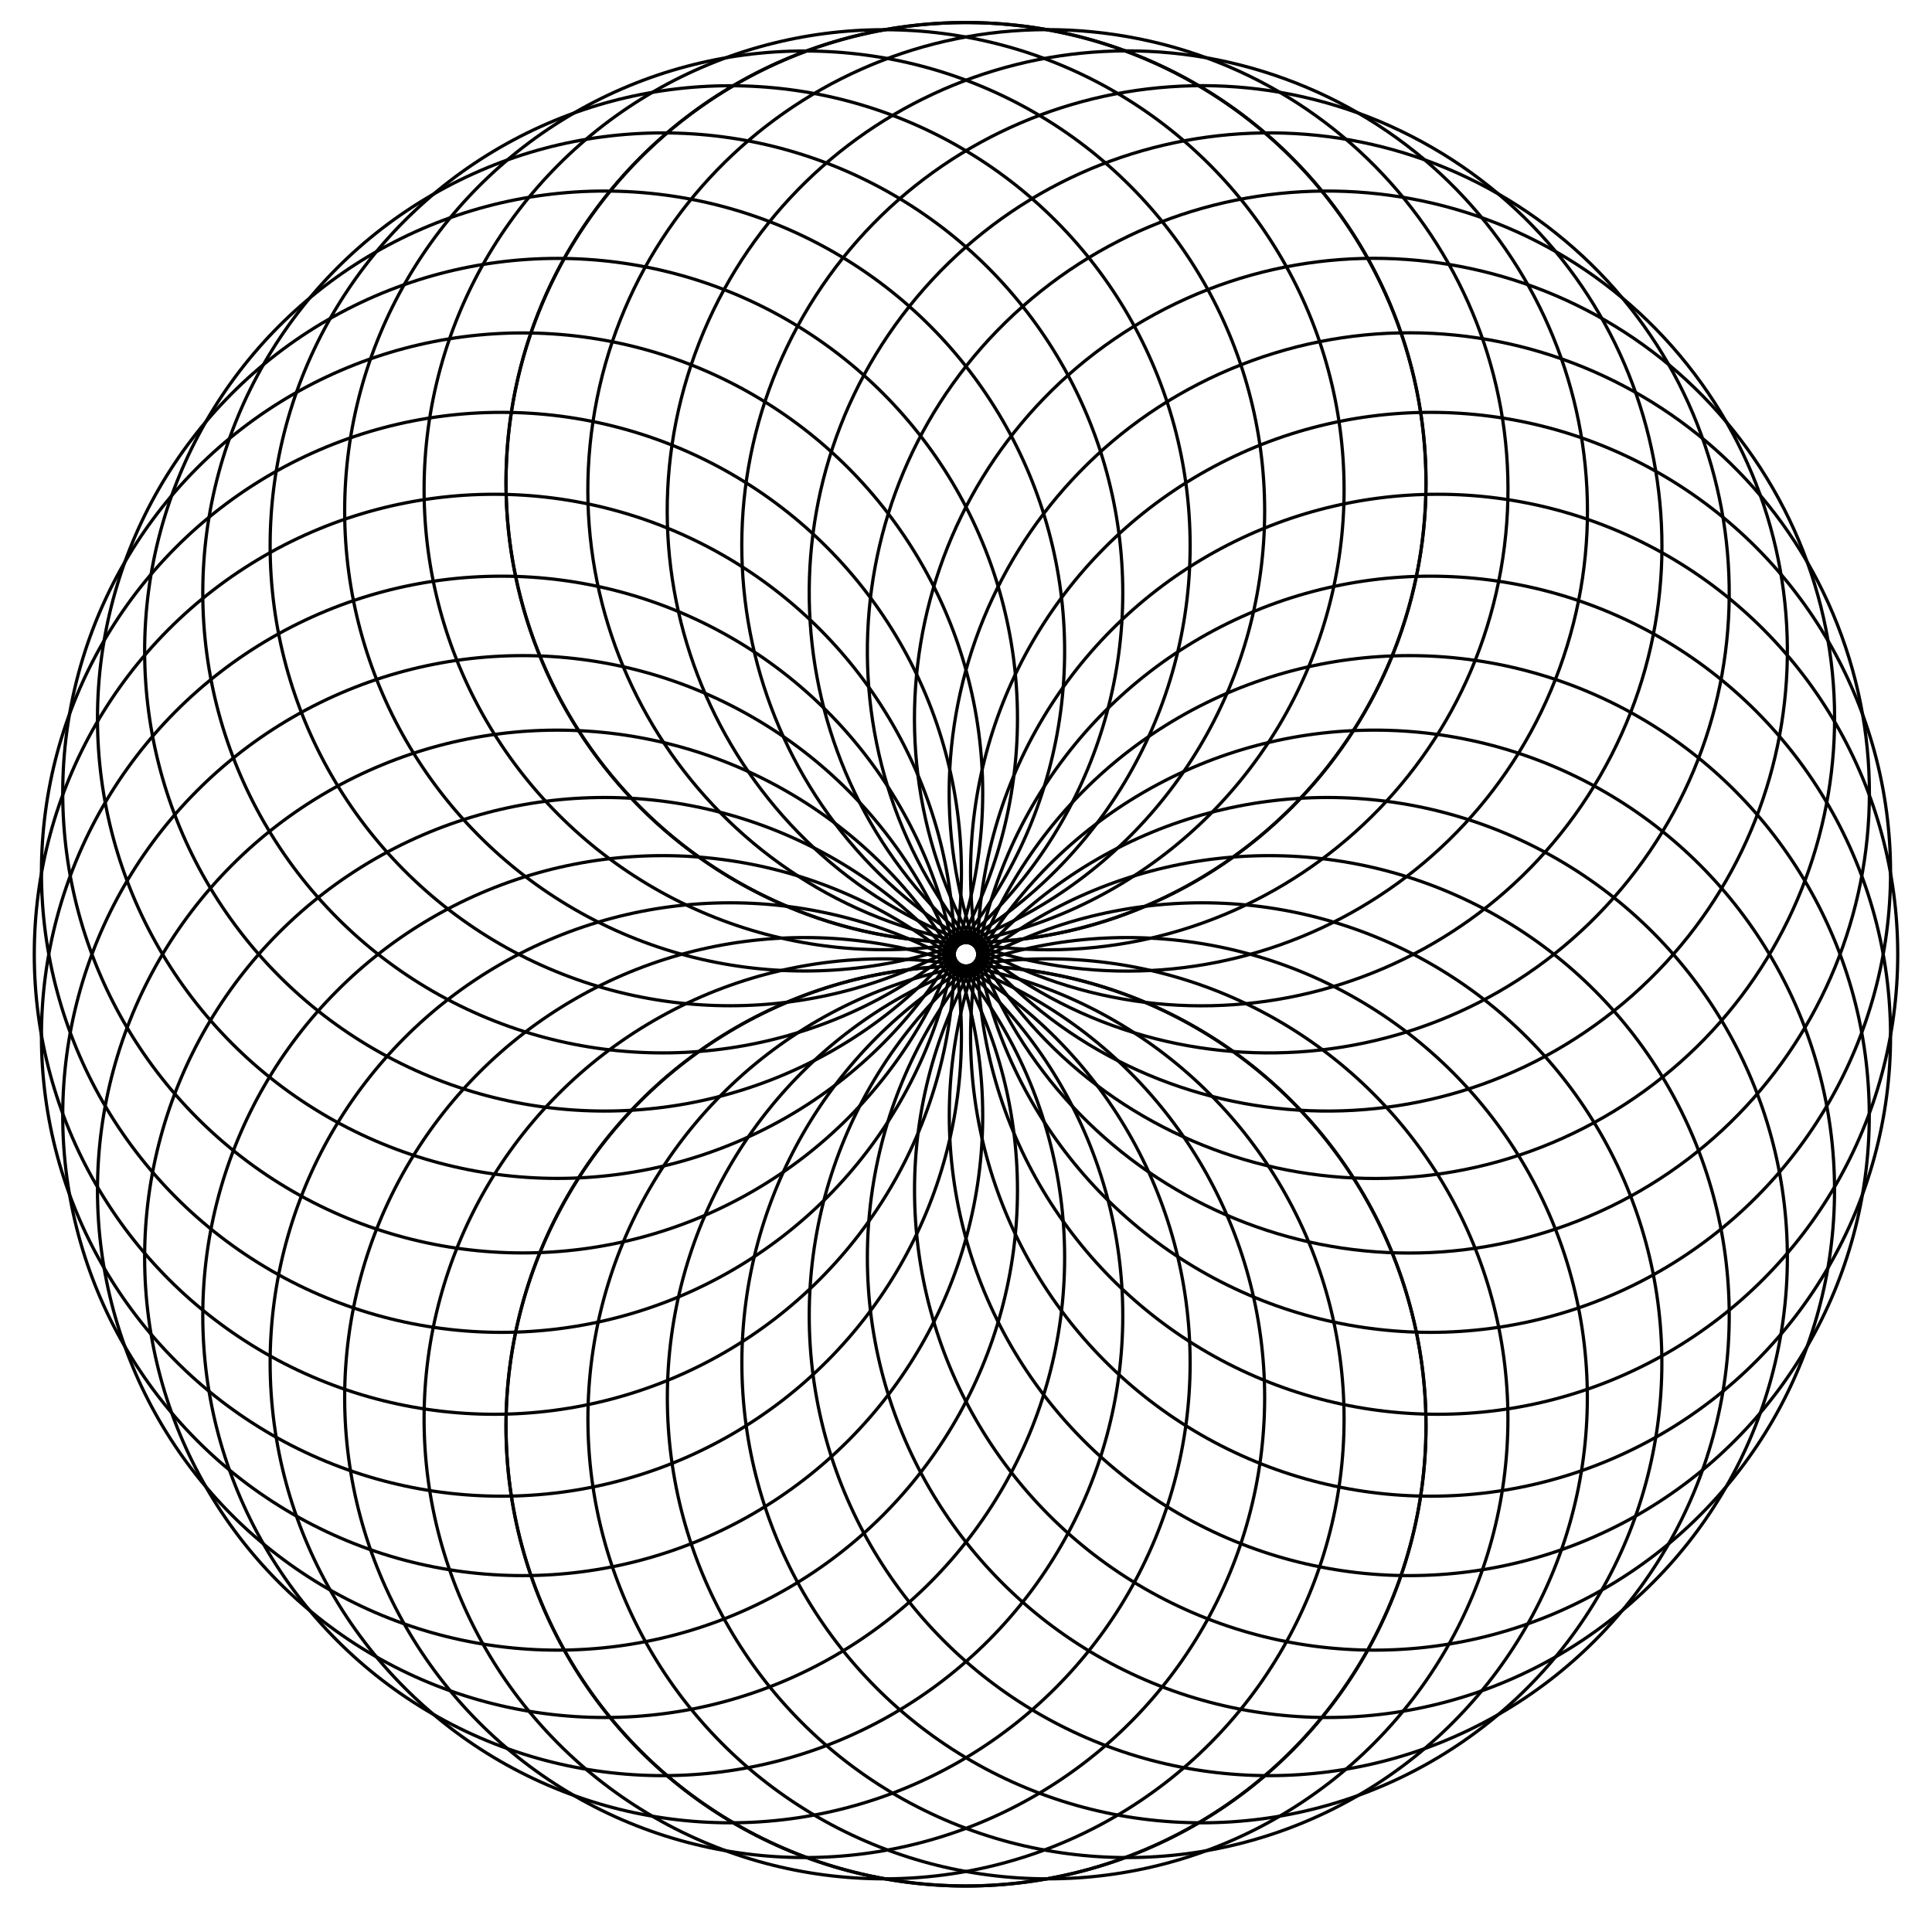<?xml version="1.0" encoding="utf-8"?>
<!-- Generator: Adobe Illustrator 16.0.0, SVG Export Plug-In . SVG Version: 6.00 Build 0)  -->
<!DOCTYPE svg PUBLIC "-//W3C//DTD SVG 1.1//EN" "http://www.w3.org/Graphics/SVG/1.1/DTD/svg11.dtd">
<svg version="1.1" id="Capa_1" xmlns="http://www.w3.org/2000/svg" xmlns:xlink="http://www.w3.org/1999/xlink" x="0px" y="0px"
	 width="600px" height="600px" viewBox="0 0 600 600" enable-background="new 0 0 600 600" xml:space="preserve">
<g>
	<circle fill="none" stroke="#000000" stroke-miterlimit="10" cx="300" cy="149.857" r="142.857"/>
	<circle fill="none" stroke="#000000" stroke-miterlimit="10" cx="300" cy="442.857" r="142.857"/>
</g>
<g>
	<circle fill="none" stroke="#000000" stroke-miterlimit="10" cx="274.561" cy="152.083" r="142.858"/>
	<circle fill="none" stroke="#000000" stroke-miterlimit="10" cx="325.44" cy="440.632" r="142.858"/>
</g>
<g>
	<circle fill="none" stroke="#000000" stroke-miterlimit="10" cx="249.895" cy="158.693" r="142.858"/>
	<circle fill="none" stroke="#000000" stroke-miterlimit="10" cx="350.106" cy="434.022" r="142.858"/>
</g>
<g>
	<circle fill="none" stroke="#000000" stroke-miterlimit="10" cx="226.75" cy="169.485" r="142.858"/>
	<circle fill="none" stroke="#000000" stroke-miterlimit="10" cx="373.25" cy="423.23" r="142.857"/>
</g>
<g>
	<circle fill="none" stroke="#000000" stroke-miterlimit="10" cx="205.832" cy="184.132" r="142.857"/>
	<circle fill="none" stroke="#000000" stroke-miterlimit="10" cx="394.17" cy="408.583" r="142.858"/>
</g>
<g>
	<circle fill="none" stroke="#000000" stroke-miterlimit="10" cx="187.775" cy="202.189" r="142.857"/>
	<circle fill="none" stroke="#000000" stroke-miterlimit="10" cx="412.226" cy="390.525" r="142.858"/>
</g>
<g>
	<circle fill="none" stroke="#000000" stroke-miterlimit="10" cx="173.128" cy="223.107" r="142.857"/>
	<circle fill="none" stroke="#000000" stroke-miterlimit="10" cx="426.873" cy="369.606" r="142.858"/>
</g>
<g>
	<circle fill="none" stroke="#000000" stroke-miterlimit="10" cx="162.336" cy="246.251" r="142.857"/>
	<circle fill="none" stroke="#000000" stroke-miterlimit="10" cx="437.665" cy="346.462" r="142.857"/>
</g>
<g>
	<circle fill="none" stroke="#000000" stroke-miterlimit="10" cx="155.727" cy="270.917" r="142.857"/>
	<circle fill="none" stroke="#000000" stroke-miterlimit="10" cx="444.274" cy="321.796" r="142.857"/>
</g>
<g>
	<circle fill="none" stroke="#000000" stroke-miterlimit="10" cx="153.501" cy="296.357" r="142.857"/>
	<circle fill="none" stroke="#000000" stroke-miterlimit="10" cx="446.5" cy="296.356" r="142.857"/>
</g>
<g>
	<circle fill="none" stroke="#000000" stroke-miterlimit="10" cx="155.726" cy="321.796" r="142.857"/>
	<circle fill="none" stroke="#000000" stroke-miterlimit="10" cx="444.273" cy="270.917" r="142.857"/>
</g>
<g>
	<circle fill="none" stroke="#000000" stroke-miterlimit="10" cx="162.335" cy="346.463" r="142.857"/>
	<path fill="none" stroke="#000000" stroke-miterlimit="10" d="M486.522,380.493c-74.137,26.983-156.112-11.242-183.099-85.383
		c-26.984-74.138,11.242-156.115,85.381-183.103c74.141-26.984,156.117,11.244,183.102,85.382
		C598.893,271.531,560.665,353.51,486.522,380.493z"/>
</g>
<g>
	<circle fill="none" stroke="#000000" stroke-miterlimit="10" cx="173.128" cy="369.607" r="142.857"/>
	<path fill="none" stroke="#000000" stroke-miterlimit="10" d="M498.3,346.826c-68.324,39.446-155.692,16.036-195.145-52.291
		c-39.448-68.326-16.037-155.697,52.288-195.147c68.329-39.449,155.698-16.036,195.146,52.29
		C590.041,220.006,566.63,307.378,498.3,346.826z"/>
</g>
<g>
	<circle fill="none" stroke="#000000" stroke-miterlimit="10" cx="187.775" cy="390.525" r="142.858"/>
	<path fill="none" stroke="#000000" stroke-miterlimit="10" d="M504.051,311.625c-60.437,50.713-150.542,42.829-201.26-17.61
		c-50.714-60.438-42.83-150.547,17.606-201.262c60.441-50.714,150.549-42.829,201.262,17.608
		C572.377,170.801,564.492,260.911,504.051,311.625z"/>
</g>
<g>
	<circle fill="none" stroke="#000000" stroke-miterlimit="10" cx="205.832" cy="408.583" r="142.858"/>
	<path fill="none" stroke="#000000" stroke-miterlimit="10" d="M503.601,275.96c-50.711,60.437-140.817,68.319-201.259,17.604
		c-60.438-50.713-68.321-140.821-17.61-201.262c50.717-60.439,140.825-68.321,201.262-17.607
		C546.436,125.411,554.318,215.521,503.601,275.96z"/>
</g>
<g>
	<circle fill="none" stroke="#000000" stroke-miterlimit="10" cx="226.75" cy="423.23" r="142.857"/>
	<path fill="none" stroke="#000000" stroke-miterlimit="10" d="M496.967,240.916c-39.446,68.325-126.814,91.734-195.146,52.286
		c-68.326-39.448-91.736-126.819-52.291-195.146c39.452-68.328,126.821-91.737,195.147-52.289
		C513.008,85.215,536.419,172.587,496.967,240.916z"/>
</g>
<g>
	<circle fill="none" stroke="#000000" stroke-miterlimit="10" cx="249.894" cy="434.022" r="142.857"/>
	<path fill="none" stroke="#000000" stroke-miterlimit="10" d="M484.346,207.555c-26.982,74.136-108.958,112.362-183.101,85.378
		c-74.139-26.984-112.365-108.962-85.384-183.101C242.85,35.691,324.827-2.533,398.966,24.451
		C473.106,51.435,511.334,133.414,484.346,207.555z"/>
</g>
<g>
	<circle fill="none" stroke="#000000" stroke-miterlimit="10" cx="274.56" cy="440.631" r="142.857"/>
	<path fill="none" stroke="#000000" stroke-miterlimit="10" d="M466.125,176.893c-13.698,77.695-87.791,129.575-165.491,115.876
		c-77.698-13.7-129.579-87.795-115.883-165.492c13.703-77.7,87.797-129.581,165.494-115.88
		C427.946,25.096,479.828,99.192,466.125,176.893z"/>
</g>
<g>
	<circle fill="none" stroke="#000000" stroke-miterlimit="10" cx="300" cy="442.857" r="142.857"/>
	<path fill="none" stroke="#000000" stroke-miterlimit="10" d="M442.856,149.861c0.001,78.895-63.958,142.852-142.856,142.854
		c-78.896,0-142.855-63.96-142.857-142.855C157.143,70.958,221.104,7,299.999,7.001C378.898,7,442.858,70.96,442.856,149.861z"/>
</g>
</svg>
